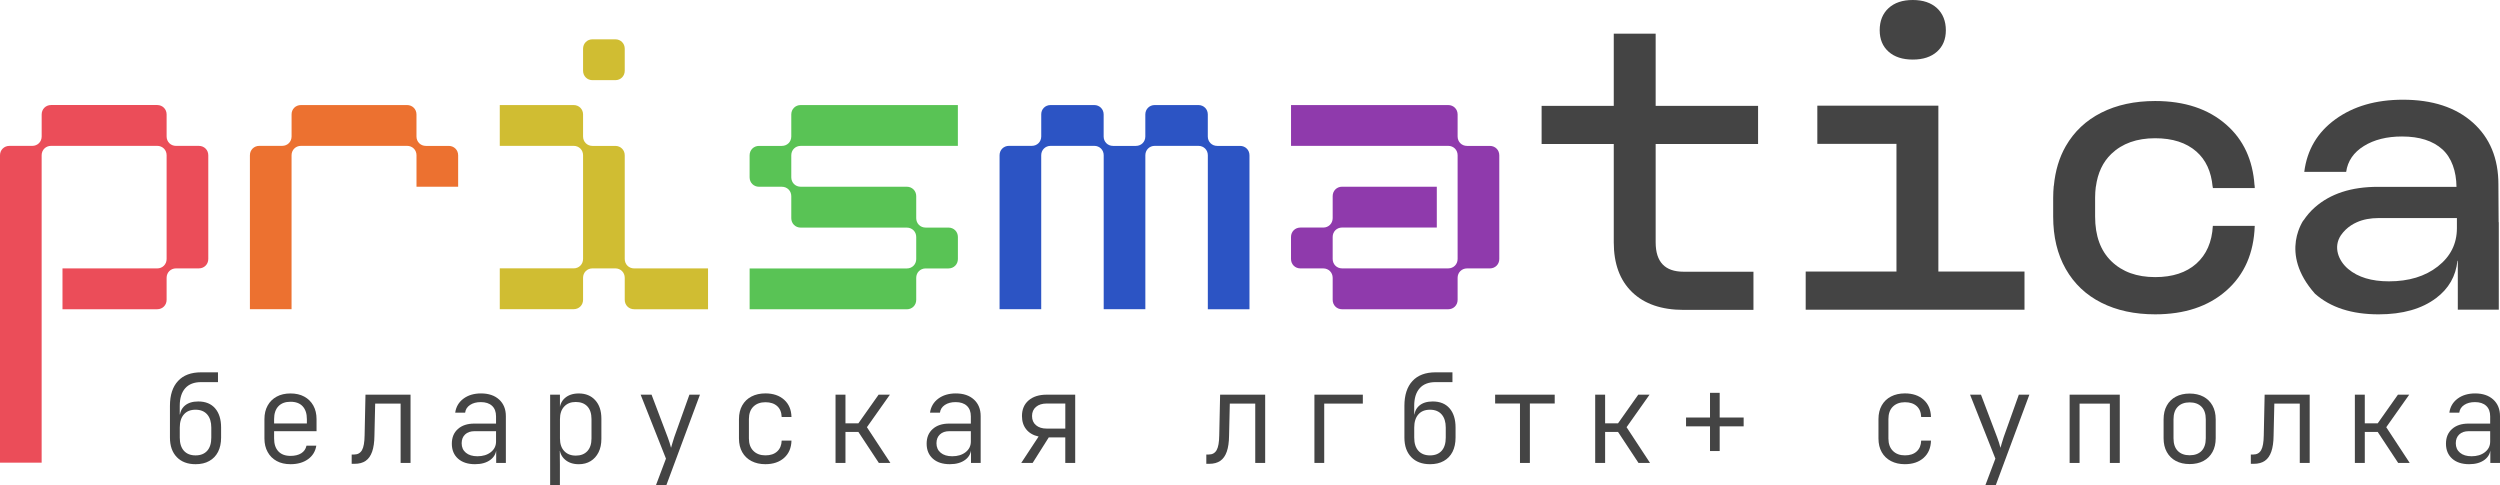 <?xml version="1.0" encoding="UTF-8"?>
<svg id="Layer_1" data-name="Layer 1" xmlns="http://www.w3.org/2000/svg" viewBox="0 0 1005.46 195.19">
  <defs>
    <style>
      .cls-1 {
        fill: #ec7130;
      }

      .cls-2 {
        fill: #eb4d59;
      }

      .cls-3 {
        fill: #8f3aac;
      }

      .cls-4 {
        fill: #d0bd32;
      }

      .cls-5 {
        fill: #444;
      }

      .cls-6 {
        fill: #59c355;
      }

      .cls-7 {
        fill: #2c54c4;
      }
    </style>
  </defs>
  <g>
    <g>
      <path class="cls-5" d="M665.88,57.92h41.19v-15.35h-41.19V13.55h-16.85v29.02h-29.02v15.35h29.02v39.55c0,8.61,2.46,15.29,7.4,20.04,4.93,4.75,11.83,7.12,20.69,7.12h28.09v-15.35h-28.1c-7.49,0-11.23-3.93-11.23-11.8V57.92h0Z"/>
      <g>
        <path class="cls-5" d="M759.55,20.78c2.37,2.12,5.62,3.18,9.74,3.18s7.36-1.06,9.74-3.18c2.37-2.12,3.56-4.99,3.56-8.61s-1.19-6.71-3.56-8.89c-2.38-2.19-5.63-3.28-9.75-3.28s-7.37,1.09-9.74,3.28-3.56,5.15-3.56,8.89c.01,3.62,1.19,6.49,3.57,8.61Z"/>
        <polygon class="cls-5" points="779.58 109.21 779.58 75.09 779.58 54.16 779.58 42.5 730.9 42.5 730.9 57.86 762.73 57.86 762.73 75.09 762.73 109.21 726.22 109.21 726.22 124.56 814.22 124.56 814.22 109.21 779.58 109.21"/>
      </g>
      <path class="cls-5" d="M883.34,106.02c-4.06,3.62-9.58,5.43-16.57,5.43-7.37,0-13.23-2.12-17.6-6.37-4.37-4.24-6.55-10.23-6.55-17.98v-7.68c0-1.52,.11-2.95,.28-4.34h.03c.73-5.5,2.79-9.91,6.24-13.21,4.37-4.18,10.23-6.27,17.6-6.27,6.99,0,12.51,1.78,16.57,5.34,3.82,3.35,5.99,8.08,6.54,14.15h.05c.02,.18,.04,.37,.05,.56h16.85c-.01-.38-.04-.74-.06-1.12h-.04c-.69-10.19-4.45-18.32-11.32-24.35-7.24-6.37-16.79-9.55-28.65-9.55-8.24,0-15.45,1.56-21.63,4.68s-10.95,7.62-14.32,13.48c-2.64,4.59-4.22,9.92-4.79,15.96h-.04c-.14,1.58-.23,3.19-.23,4.86v7.49c0,8.12,1.68,15.14,5.05,21.07s8.15,10.46,14.32,13.57c6.18,3.12,13.39,4.68,21.63,4.68,11.86,0,21.41-3.18,28.65-9.55,7.24-6.37,11.05-15.04,11.42-26.03h-16.85c-.36,6.51-2.58,11.56-6.63,15.18Z"/>
      <path class="cls-5" d="M1004.91,89.36l-.09-14.79v-.39c0-10.49-3.44-18.79-10.3-24.9-6.87-6.11-16.23-9.18-28.09-9.18-10.86,0-19.91,2.62-27.15,7.86-7.24,5.24-11.42,12.3-12.54,21.16h16.85c.62-4.37,3-7.83,7.12-10.39,4.12-2.56,9.24-3.84,15.35-3.84,6.99,0,12.39,1.72,16.2,5.15,3.75,3.38,5.64,8.87,5.7,15.1h-31.67c-10.61,0-19.04,2.75-25.28,8.24-1.8,1.58-3.31,3.36-4.58,5.28l-.1,.02c-.67,1.08-1.41,2.53-2.01,4.27,0,.01-.01,.03-.01,.04-.4,1.16-.73,2.45-.94,3.86v.02c-.81,5.6,.39,13.02,7.64,21.22,6.24,5.56,14.79,8.33,25.65,8.33,9.61,0,17.32-2.18,23.12-6.55,5.06-3.81,7.91-8.8,8.56-14.98h.15v19.66h16.48v-35.2h-.06Zm-24.46,17.8c-5.12,4-11.67,5.99-19.66,5.99-6.99,0-12.45-1.65-16.38-4.96-3.92-3.29-6.11-8.8-2.95-13.55,.56-.81,1.2-1.57,1.92-2.26,1.31-1.26,2.83-2.26,4.53-3.01,2.5-1.11,5.42-1.67,8.76-1.67h31.46v4.1c-.01,6.24-2.57,11.36-7.68,15.36Z"/>
    </g>
    <path class="cls-2" d="M3.78,58.67H12.98c2.14,0,3.78-1.64,3.78-3.78v-8.87c0-2.13,1.64-3.78,3.78-3.78H63.23c2.13,0,3.78,1.64,3.78,3.78v8.87c0,2.14,1.64,3.78,3.78,3.78h9.2c2.14,0,3.78,1.64,3.78,3.78v41.71c0,2.13-1.64,3.78-3.78,3.78h-9.2c-2.13,0-3.78,1.64-3.78,3.78v8.87c0,2.14-1.64,3.78-3.78,3.78H25.13v-16.42H63.23c2.13,0,3.78-1.64,3.78-3.78V62.44c0-2.14-1.64-3.78-3.78-3.78H20.53c-2.13,0-3.78,1.64-3.78,3.78v123.63H0V62.44c0-2.13,1.65-3.77,3.78-3.77Z"/>
    <path class="cls-1" d="M121.03,42.25h42.69c2.13,0,3.78,1.64,3.78,3.78v8.87c0,2.14,1.64,3.78,3.78,3.78h9.2c2.14,0,3.78,1.64,3.78,3.78v12.64h-16.75v-12.66c0-2.14-1.64-3.78-3.78-3.78h-42.69c-2.13,0-3.78,1.64-3.78,3.78v61.91h-16.75V62.44c0-2.14,1.64-3.78,3.78-3.78h9.2c2.14,0,3.78-1.64,3.78-3.78v-8.87c-.02-2.12,1.62-3.76,3.76-3.76Z"/>
    <path class="cls-4" d="M230.72,124.35h-29.72v-16.42h29.72c2.13,0,3.78-1.64,3.78-3.78V62.44c0-2.14-1.64-3.78-3.78-3.78h-29.72v-16.41h29.72c2.13,0,3.78,1.64,3.78,3.78v8.87c0,2.14,1.64,3.78,3.78,3.78h9.2c2.14,0,3.78,1.64,3.78,3.78v41.71c0,2.13,1.64,3.78,3.78,3.78h29.72v16.42h-29.72c-2.13,0-3.78-1.64-3.78-3.78v-8.87c0-2.13-1.64-3.78-3.78-3.78h-9.2c-2.13,0-3.78,1.64-3.78,3.78v8.87c0,2.12-1.65,3.76-3.78,3.76Zm3.78-104.76c0-2.13,1.64-3.78,3.78-3.78h9.2c2.14,0,3.78,1.64,3.78,3.78v8.87c0,2.14-1.64,3.78-3.78,3.78h-9.2c-2.13,0-3.78-1.64-3.78-3.78v-8.87Z"/>
    <path class="cls-6" d="M322.02,42.25h63.22v16.42h-63.22c-2.13,0-3.78,1.64-3.78,3.78v8.87c0,2.13,1.64,3.78,3.78,3.78h42.69c2.13,0,3.78,1.64,3.78,3.78v8.87c0,2.14,1.64,3.78,3.78,3.78h9.2c2.14,0,3.78,1.64,3.78,3.78v8.87c0,2.13-1.64,3.78-3.78,3.78h-9.2c-2.13,0-3.78,1.64-3.78,3.78v8.87c0,2.14-1.64,3.78-3.78,3.78h-63.22v-16.42h63.22c2.13,0,3.78-1.64,3.78-3.78v-8.87c0-2.14-1.64-3.78-3.78-3.78h-42.69c-2.13,0-3.78-1.64-3.78-3.78v-8.87c0-2.13-1.64-3.78-3.78-3.78h-9.2c-2.13,0-3.78-1.64-3.78-3.78v-8.87c0-2.14,1.64-3.78,3.78-3.78h9.2c2.14,0,3.78-1.64,3.78-3.78v-8.87c0-2.14,1.65-3.78,3.78-3.78Z"/>
    <path class="cls-7" d="M422.52,42.25h17.57c2.13,0,3.78,1.64,3.78,3.78v8.87c0,2.14,1.64,3.78,3.78,3.78h9.2c2.14,0,3.78-1.64,3.78-3.78v-8.87c0-2.13,1.64-3.78,3.78-3.78h17.57c2.14,0,3.78,1.64,3.78,3.78v8.87c0,2.14,1.64,3.78,3.78,3.78h9.2c2.14,0,3.78,1.64,3.78,3.78v61.91h-16.75V62.44c0-2.14-1.64-3.78-3.78-3.78h-17.57c-2.14,0-3.78,1.64-3.78,3.78v61.91h-16.75V62.44c0-2.14-1.64-3.78-3.78-3.78h-17.57c-2.13,0-3.78,1.64-3.78,3.78v61.91h-16.75V62.44c0-2.14,1.64-3.78,3.78-3.78h9.2c2.14,0,3.78-1.64,3.78-3.78v-8.87c-.03-2.12,1.61-3.76,3.75-3.76Z"/>
    <path class="cls-3" d="M539.76,75.09h38.1v16.42h-38.1c-2.14,0-3.78,1.64-3.78,3.78v8.87c0,2.13,1.64,3.78,3.78,3.78h42.69c2.14,0,3.78-1.64,3.78-3.78V62.44c0-2.14-1.64-3.78-3.78-3.78h-63.22v-16.41h63.22c2.14,0,3.78,1.64,3.78,3.78v8.87c0,2.14,1.64,3.78,3.78,3.78h9.2c2.14,0,3.78,1.64,3.78,3.78v41.71c0,2.13-1.64,3.78-3.78,3.78h-9.2c-2.13,0-3.78,1.64-3.78,3.78v8.87c0,2.14-1.64,3.78-3.78,3.78h-42.69c-2.14,0-3.78-1.64-3.78-3.78v-8.87c0-2.13-1.64-3.78-3.78-3.78h-9.2c-2.13,0-3.78-1.64-3.78-3.78v-8.87c0-2.14,1.64-3.78,3.78-3.78h9.2c2.14,0,3.78-1.64,3.78-3.78v-8.87c0-2.14,1.64-3.78,3.78-3.78Z"/>
  </g>
  <g>
    <path class="cls-5" d="M78.64,186.69c-3.2,0-5.71-.95-7.54-2.85-1.83-1.9-2.75-4.51-2.75-7.84v-12.78c0-4.33,1.08-7.66,3.24-9.99,2.16-2.33,5.26-3.49,9.29-3.49h6.79v3.94h-6.79c-2.8,0-4.93,.82-6.39,2.47-1.47,1.65-2.2,4-2.2,7.06v3.44h.7l-.7,1.2c.03-2,.71-3.56,2.02-4.69s3.12-1.7,5.42-1.7c2.93,0,5.19,.92,6.79,2.77s2.4,4.42,2.4,7.71v4.04c0,2.23-.41,4.14-1.22,5.74-.82,1.6-1.99,2.82-3.52,3.67-1.53,.88-3.38,1.3-5.54,1.3Zm0-3.54c2.03,0,3.59-.62,4.69-1.85,1.1-1.23,1.65-3,1.65-5.29v-4.04c0-2.26-.55-4.03-1.65-5.29s-2.66-1.9-4.69-1.9-3.59,.63-4.69,1.9c-1.1,1.26-1.65,3.03-1.65,5.29v4.04c0,2.3,.56,4.06,1.67,5.29,1.11,1.23,2.67,1.85,4.67,1.85Z"/>
    <path class="cls-5" d="M116.83,186.69c-2.13,0-3.98-.42-5.54-1.27s-2.78-2.05-3.64-3.62c-.87-1.56-1.3-3.38-1.3-5.44v-7.79c0-2.1,.43-3.92,1.3-5.47,.86-1.55,2.08-2.75,3.64-3.59,1.56-.85,3.41-1.27,5.54-1.27s3.98,.42,5.54,1.27,2.78,2.05,3.64,3.59c.86,1.55,1.3,3.37,1.3,5.47v4.84h-17.07v2.95c0,2.23,.57,3.95,1.72,5.17s2.77,1.82,4.87,1.82c1.76,0,3.2-.35,4.32-1.05,1.11-.7,1.82-1.71,2.12-3.05h3.94c-.37,2.3-1.48,4.11-3.34,5.44-1.87,1.34-4.21,2-7.04,2Zm6.59-15.92v-2.2c0-2.23-.57-3.95-1.7-5.17s-2.76-1.82-4.89-1.82-3.72,.61-4.87,1.82-1.72,2.94-1.72,5.17v1.75h13.58l-.4,.45Z"/>
    <path class="cls-5" d="M141.44,186.54v-3.74h1c1.43,0,2.48-.59,3.15-1.77,.67-1.18,1.01-3.15,1.05-5.92l.35-16.38h18.12v27.46h-3.99v-23.86h-10.23l-.3,12.93c-.03,2.6-.34,4.73-.92,6.39s-1.45,2.9-2.6,3.69c-1.15,.8-2.64,1.2-4.47,1.2h-1.16Z"/>
    <path class="cls-5" d="M191.06,186.69c-2.9,0-5.18-.74-6.84-2.22s-2.5-3.49-2.5-6.02,.82-4.47,2.45-5.92c1.63-1.45,3.83-2.17,6.59-2.17h8.74v-2.9c0-1.83-.53-3.25-1.6-4.24-1.07-1-2.58-1.5-4.54-1.5-1.73,0-3.17,.38-4.32,1.15-1.15,.77-1.81,1.8-1.97,3.1h-3.99c.33-2.36,1.44-4.24,3.32-5.64s4.24-2.1,7.06-2.1c3.06,0,5.49,.82,7.29,2.47,1.8,1.65,2.7,3.87,2.7,6.66v18.82h-3.89v-5.34h-.65l.75-.8c0,2.03-.78,3.64-2.35,4.84-1.57,1.21-3.65,1.81-6.25,1.81Zm.95-3.19c2.2,0,3.99-.55,5.39-1.65,1.4-1.1,2.1-2.53,2.1-4.29v-4.14h-8.69c-1.57,0-2.81,.43-3.74,1.3-.93,.87-1.4,2.05-1.4,3.55,0,1.6,.56,2.87,1.7,3.82,1.13,.93,2.68,1.41,4.64,1.41Z"/>
    <path class="cls-5" d="M221.26,195.18v-36.44h3.94v4.84h1.05l-1.2,1.65c0-2.16,.71-3.87,2.12-5.12,1.41-1.25,3.29-1.87,5.62-1.87,2.76,0,4.97,.91,6.61,2.72,1.65,1.81,2.47,4.28,2.47,7.41v8.14c0,2.1-.38,3.9-1.15,5.42-.77,1.52-1.82,2.69-3.17,3.52-1.35,.83-2.94,1.25-4.77,1.25-2.3,0-4.16-.63-5.59-1.9-1.43-1.26-2.15-2.96-2.15-5.09l1.05,1.65h-.95l.05,5.59v8.24h-3.93Zm10.29-11.94c2,0,3.55-.6,4.67-1.8,1.11-1.2,1.67-2.9,1.67-5.09v-7.79c0-2.23-.56-3.94-1.67-5.12-1.12-1.18-2.67-1.77-4.67-1.77s-3.47,.61-4.62,1.82c-1.15,1.22-1.72,2.9-1.72,5.07v7.79c0,2.16,.57,3.85,1.72,5.07,1.15,1.21,2.69,1.82,4.62,1.82Z"/>
    <path class="cls-5" d="M263.8,195.18l4.04-10.73-10.18-25.71h4.39l6.49,17.12c.27,.67,.52,1.41,.77,2.22,.25,.82,.44,1.49,.57,2.02,.17-.53,.37-1.22,.6-2.05s.47-1.58,.7-2.25l6.09-17.07h4.24l-13.53,36.44h-4.18Z"/>
    <path class="cls-5" d="M307.83,186.69c-2.13,0-3.99-.42-5.59-1.25s-2.84-2.02-3.72-3.57-1.32-3.39-1.32-5.52v-7.79c0-2.13,.44-3.97,1.32-5.52s2.12-2.74,3.72-3.57,3.46-1.25,5.59-1.25c3.13,0,5.64,.85,7.54,2.55s2.88,4.01,2.95,6.94h-3.94c-.07-1.9-.67-3.36-1.82-4.39s-2.72-1.55-4.72-1.55-3.64,.59-4.84,1.77c-1.2,1.18-1.8,2.85-1.8,5.02v7.79c0,2.13,.6,3.79,1.8,4.99,1.2,1.2,2.81,1.8,4.84,1.8s3.57-.52,4.72-1.57,1.76-2.5,1.82-4.37h3.94c-.07,2.93-1.05,5.24-2.95,6.94-1.9,1.7-4.41,2.55-7.54,2.55Z"/>
    <path class="cls-5" d="M336.04,186.19v-27.46h3.99v11.53h5.19l8.14-11.53h4.54l-9.24,13.08,9.44,14.38h-4.64l-8.24-12.48h-5.19v12.48h-3.99Z"/>
    <path class="cls-5" d="M382.02,186.69c-2.9,0-5.18-.74-6.84-2.22s-2.5-3.49-2.5-6.02,.82-4.47,2.45-5.92,3.83-2.17,6.59-2.17h8.74v-2.9c0-1.83-.53-3.25-1.6-4.24-1.07-1-2.58-1.5-4.54-1.5-1.73,0-3.17,.38-4.32,1.15-1.15,.77-1.81,1.8-1.97,3.1h-3.99c.33-2.36,1.44-4.24,3.32-5.64s4.24-2.1,7.06-2.1c3.06,0,5.49,.82,7.29,2.47,1.8,1.65,2.7,3.87,2.7,6.66v18.82h-3.89v-5.34h-.65l.75-.8c0,2.03-.78,3.64-2.35,4.84-1.58,1.21-3.66,1.81-6.25,1.81Zm.95-3.19c2.2,0,3.99-.55,5.39-1.65,1.4-1.1,2.1-2.53,2.1-4.29v-4.14h-8.69c-1.57,0-2.81,.43-3.74,1.3-.93,.87-1.4,2.05-1.4,3.55,0,1.6,.56,2.87,1.7,3.82,1.12,.93,2.67,1.41,4.64,1.41Z"/>
    <path class="cls-5" d="M410.72,186.19l6.99-10.63c-2.13-.47-3.78-1.41-4.94-2.85-1.17-1.43-1.75-3.23-1.75-5.39,0-2.66,.89-4.76,2.67-6.29s4.2-2.3,7.26-2.3h11.48v27.46h-3.99v-10.28h-6.64l-6.49,10.28h-4.59Zm10.24-13.82h7.49v-10.08h-7.49c-1.8,0-3.23,.45-4.29,1.35-1.07,.9-1.6,2.13-1.6,3.69s.53,2.8,1.6,3.69c1.06,.9,2.49,1.35,4.29,1.35Z"/>
    <path class="cls-5" d="M485.16,186.54v-3.74h1c1.43,0,2.48-.59,3.15-1.77,.67-1.18,1.01-3.15,1.05-5.92l.35-16.38h18.12v27.46h-3.99v-23.86h-10.23l-.3,12.93c-.03,2.6-.34,4.73-.92,6.39-.58,1.66-1.45,2.9-2.6,3.69-1.15,.8-2.64,1.2-4.47,1.2h-1.16Z"/>
    <path class="cls-5" d="M528.64,186.19v-27.46h19.47v3.59h-15.53v23.86h-3.94Z"/>
    <path class="cls-5" d="M575.12,186.69c-3.2,0-5.71-.95-7.54-2.85-1.83-1.9-2.75-4.51-2.75-7.84v-12.78c0-4.33,1.08-7.66,3.24-9.99s5.26-3.49,9.29-3.49h6.79v3.94h-6.79c-2.8,0-4.93,.82-6.39,2.47-1.47,1.65-2.2,4-2.2,7.06v3.44h.7l-.7,1.2c.03-2,.71-3.56,2.02-4.69s3.12-1.7,5.42-1.7c2.93,0,5.19,.92,6.79,2.77s2.4,4.42,2.4,7.71v4.04c0,2.23-.41,4.14-1.22,5.74-.82,1.6-1.99,2.82-3.52,3.67-1.53,.88-3.38,1.3-5.54,1.3Zm0-3.54c2.03,0,3.59-.62,4.69-1.85,1.1-1.23,1.65-3,1.65-5.29v-4.04c0-2.26-.55-4.03-1.65-5.29-1.1-1.26-2.66-1.9-4.69-1.9s-3.59,.63-4.69,1.9c-1.1,1.26-1.65,3.03-1.65,5.29v4.04c0,2.3,.56,4.06,1.67,5.29,1.11,1.23,2.67,1.85,4.67,1.85Z"/>
    <path class="cls-5" d="M611.31,186.19v-23.91h-9.99v-3.55h23.96v3.55h-9.99v23.91h-3.98Z"/>
    <path class="cls-5" d="M641.56,186.19v-27.46h3.99v11.53h5.19l8.14-11.53h4.54l-9.24,13.08,9.44,14.38h-4.64l-8.24-12.48h-5.19v12.48h-3.99Z"/>
    <path class="cls-5" d="M687.74,181.4v-9.93h-9.64v-3.55h9.64v-9.93h3.89v9.93h9.64v3.55h-9.64v9.93h-3.89Z"/>
    <path class="cls-5" d="M766.12,186.69c-2.13,0-3.99-.42-5.59-1.25-1.6-.83-2.84-2.02-3.72-3.57-.88-1.55-1.32-3.39-1.32-5.52v-7.79c0-2.13,.44-3.97,1.32-5.52s2.12-2.74,3.72-3.57,3.46-1.25,5.59-1.25c3.13,0,5.64,.85,7.54,2.55,1.9,1.7,2.88,4.01,2.95,6.94h-3.94c-.07-1.9-.67-3.36-1.82-4.39s-2.72-1.55-4.72-1.55-3.64,.59-4.84,1.77c-1.2,1.18-1.8,2.85-1.8,5.02v7.79c0,2.13,.6,3.79,1.8,4.99,1.2,1.2,2.81,1.8,4.84,1.8s3.57-.52,4.72-1.57c1.15-1.05,1.76-2.5,1.82-4.37h3.94c-.07,2.93-1.05,5.24-2.95,6.94s-4.41,2.55-7.54,2.55Z"/>
    <path class="cls-5" d="M798.47,195.18l4.04-10.73-10.18-25.71h4.39l6.49,17.12c.27,.67,.52,1.41,.77,2.22,.25,.82,.44,1.49,.57,2.02,.17-.53,.37-1.22,.6-2.05s.47-1.58,.7-2.25l6.09-17.07h4.24l-13.53,36.44h-4.18Z"/>
    <path class="cls-5" d="M832.37,186.19v-27.46h20.17v27.46h-3.99v-23.86h-12.18v23.86h-4Z"/>
    <path class="cls-5" d="M880.64,186.64c-2.13,0-3.98-.42-5.54-1.25s-2.78-2.03-3.64-3.59c-.87-1.56-1.3-3.41-1.3-5.54v-7.59c0-2.16,.43-4.02,1.3-5.57,.86-1.55,2.08-2.74,3.64-3.57s3.41-1.25,5.54-1.25,3.98,.42,5.54,1.25,2.78,2.02,3.64,3.57,1.3,3.39,1.3,5.52v7.64c0,2.13-.43,3.98-1.3,5.54s-2.08,2.76-3.64,3.59c-1.56,.84-3.41,1.25-5.54,1.25Zm0-3.54c2.06,0,3.66-.58,4.79-1.75,1.13-1.16,1.7-2.86,1.7-5.09v-7.59c0-2.23-.57-3.93-1.72-5.09-1.15-1.16-2.74-1.75-4.77-1.75s-3.62,.58-4.77,1.75-1.72,2.86-1.72,5.09v7.59c0,2.23,.57,3.93,1.72,5.09,1.15,1.17,2.74,1.75,4.77,1.75Z"/>
    <path class="cls-5" d="M905.25,186.54v-3.74h1c1.43,0,2.48-.59,3.15-1.77,.67-1.18,1.01-3.15,1.05-5.92l.35-16.38h18.12v27.46h-3.99v-23.86h-10.23l-.3,12.93c-.03,2.6-.34,4.73-.92,6.39-.58,1.66-1.45,2.9-2.6,3.69-1.15,.8-2.64,1.2-4.47,1.2h-1.16Z"/>
    <path class="cls-5" d="M947.09,186.19v-27.46h3.99v11.53h5.19l8.14-11.53h4.54l-9.24,13.08,9.44,14.38h-4.64l-8.24-12.48h-5.19v12.48h-3.99Z"/>
    <path class="cls-5" d="M993.07,186.69c-2.9,0-5.18-.74-6.84-2.22-1.66-1.48-2.5-3.49-2.5-6.02s.82-4.47,2.45-5.92,3.83-2.17,6.59-2.17h8.74v-2.9c0-1.83-.53-3.25-1.6-4.24-1.07-1-2.58-1.5-4.54-1.5-1.73,0-3.17,.38-4.32,1.15-1.15,.77-1.81,1.8-1.97,3.1h-3.99c.33-2.36,1.44-4.24,3.32-5.64s4.24-2.1,7.06-2.1c3.06,0,5.49,.82,7.29,2.47s2.7,3.87,2.7,6.66v18.82h-3.89v-5.34h-.65l.75-.8c0,2.03-.78,3.64-2.35,4.84-1.58,1.21-3.66,1.81-6.25,1.81Zm.95-3.19c2.2,0,3.99-.55,5.39-1.65,1.4-1.1,2.1-2.53,2.1-4.29v-4.14h-8.69c-1.57,0-2.81,.43-3.74,1.3-.93,.87-1.4,2.05-1.4,3.55,0,1.6,.56,2.87,1.7,3.82,1.12,.93,2.67,1.41,4.64,1.41Z"/>
  </g>
</svg>